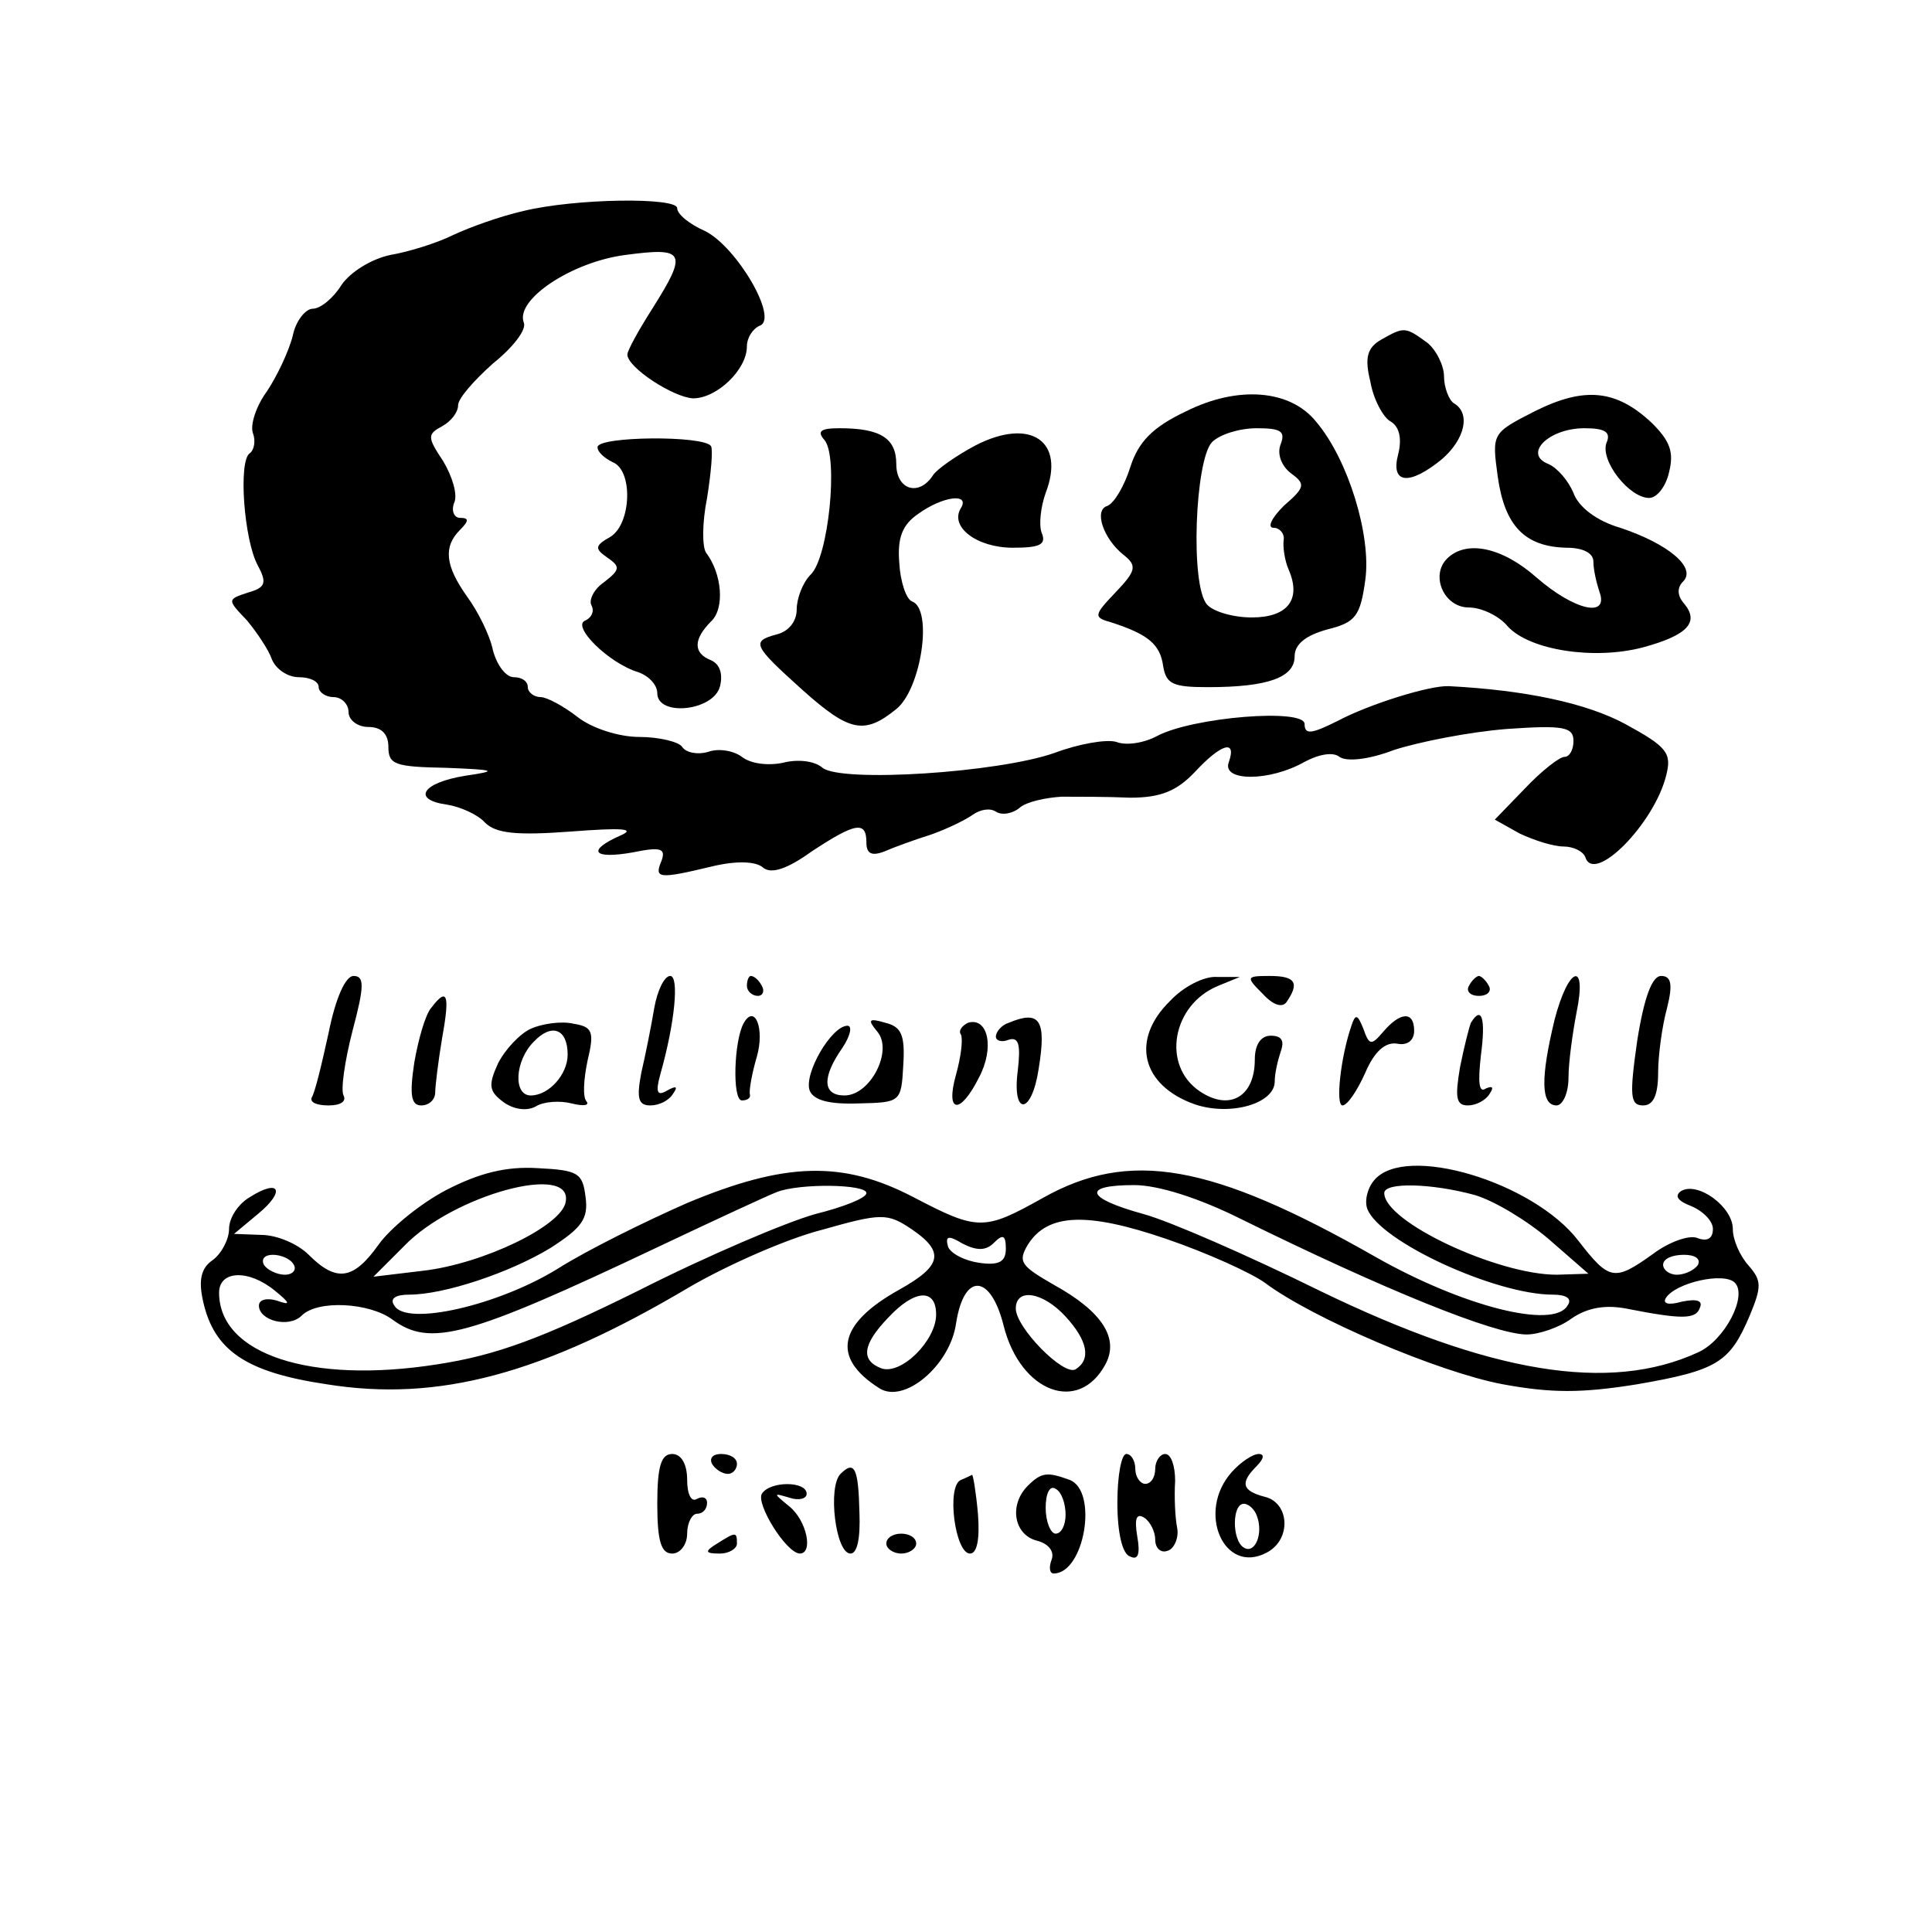 <?xml version="1.0" standalone="no"?>
<!DOCTYPE svg PUBLIC "-//W3C//DTD SVG 20010904//EN"
 "http://www.w3.org/TR/2001/REC-SVG-20010904/DTD/svg10.dtd">
<svg version="1.0" xmlns="http://www.w3.org/2000/svg"
 width="194pt" height="194pt" viewBox="0 0 194 194"
 preserveAspectRatio="xMidYMid meet">
<g transform="translate(0,194) scale(0.1,-0.1)"
fill="#000000" stroke="none">
<path d="M525 1728 c-22 -5 -53 -16 -70 -24 -16 -8 -45 -17 -63 -20 -19 -4
-40 -17 -49 -30 -8 -13 -21 -24 -29 -24 -7 0 -17 -12 -20 -27 -4 -16 -16 -41
-26 -56 -11 -15 -17 -34 -14 -42 3 -8 1 -17 -3 -20 -12 -7 -6 -88 8 -113 9
-17 8 -22 -10 -27 -21 -7 -21 -7 -1 -28 10 -12 22 -30 25 -39 4 -10 16 -18 27
-18 11 0 20 -4 20 -10 0 -5 7 -10 15 -10 8 0 15 -7 15 -15 0 -8 9 -15 20 -15
13 0 20 -7 20 -20 0 -18 7 -20 58 -21 50 -2 53 -3 19 -8 -43 -7 -54 -24 -18
-29 13 -2 31 -10 38 -18 11 -11 32 -13 86 -9 52 4 66 3 50 -4 -34 -15 -28 -24
12 -17 29 6 34 4 29 -9 -7 -17 -3 -18 51 -5 25 6 44 5 51 -1 8 -7 24 -2 49 16
44 29 55 31 55 9 0 -11 5 -14 18 -9 9 4 31 12 47 17 17 6 35 15 42 20 7 5 17
7 23 3 6 -4 17 -2 24 4 7 6 26 10 42 11 16 0 47 0 69 -1 31 0 47 7 65 26 26
28 42 33 34 10 -8 -20 41 -20 76 0 15 8 29 10 35 5 7 -5 29 -3 55 7 25 8 75
18 113 21 57 4 67 2 67 -12 0 -9 -4 -16 -9 -16 -5 0 -23 -14 -40 -32 l-30 -31
25 -14 c15 -7 34 -13 44 -13 10 0 20 -5 22 -11 9 -27 69 34 81 82 6 23 1 29
-41 52 -39 21 -100 34 -177 38 -19 1 -80 -18 -112 -35 -26 -13 -33 -14 -33 -3
0 16 -112 7 -148 -12 -13 -7 -31 -10 -41 -6 -10 3 -38 -2 -62 -11 -57 -20
-214 -30 -233 -15 -8 7 -25 9 -40 5 -15 -3 -32 -1 -41 6 -8 6 -23 9 -34 5 -10
-3 -22 -1 -26 5 -3 5 -23 10 -43 10 -21 0 -48 9 -62 20 -14 11 -31 20 -37 20
-7 0 -13 5 -13 10 0 6 -6 10 -14 10 -8 0 -17 12 -21 27 -3 15 -15 39 -26 54
-22 31 -24 50 -7 67 9 9 9 12 0 12 -6 0 -9 7 -6 15 4 8 -2 27 -11 42 -16 24
-16 27 -1 35 9 5 16 14 16 21 0 7 16 25 35 42 20 16 34 34 31 41 -9 23 48 61
102 68 60 8 63 3 27 -54 -14 -22 -25 -42 -25 -46 0 -13 46 -43 66 -44 24 0 54
29 54 52 0 9 6 18 13 21 19 7 -23 79 -55 95 -16 7 -28 17 -28 23 0 11 -102 10
-155 -3z"/>
<path d="M1387 1599 c-14 -8 -17 -18 -11 -42 3 -18 13 -36 20 -40 9 -5 12 -17
8 -33 -8 -30 11 -32 44 -5 23 20 29 46 12 56 -5 3 -10 16 -10 27 0 11 -8 27
-17 34 -22 16 -23 16 -46 3z"/>
<path d="M1191 1527 c-34 -16 -48 -31 -56 -56 -6 -19 -16 -36 -23 -39 -14 -4
-4 -33 16 -49 14 -11 13 -16 -8 -38 -22 -23 -22 -25 -4 -30 37 -12 49 -22 52
-44 3 -18 10 -21 45 -21 61 0 87 10 87 31 0 12 11 21 33 27 28 7 33 13 38 50
6 44 -17 120 -49 158 -26 33 -79 37 -131 11z m95 -33 c-4 -10 1 -22 10 -29 15
-11 15 -14 -7 -33 -12 -12 -17 -22 -10 -22 6 0 11 -6 10 -12 -1 -7 1 -21 5
-30 13 -30 -1 -48 -37 -48 -19 0 -39 6 -45 13 -17 19 -12 145 5 163 8 8 28 14
45 14 24 0 29 -3 24 -16z"/>
<path d="M1541 1527 c-43 -22 -43 -22 -37 -66 7 -49 27 -70 69 -71 16 0 27 -5
27 -14 0 -8 3 -21 6 -30 10 -27 -25 -19 -63 14 -35 31 -71 38 -90 19 -17 -17
-3 -49 22 -49 12 0 30 -8 39 -19 22 -24 87 -34 136 -21 44 12 57 25 41 44 -7
8 -7 16 -1 22 14 14 -15 38 -63 54 -24 7 -42 21 -47 35 -5 12 -16 25 -25 29
-26 10 0 36 36 36 21 0 27 -4 22 -15 -6 -18 23 -55 43 -55 8 0 17 12 20 26 5
20 1 31 -17 49 -36 34 -68 37 -118 12z"/>
<path d="M828 1498 c14 -17 4 -118 -14 -135 -8 -8 -14 -24 -14 -35 0 -12 -8
-22 -20 -25 -26 -7 -24 -11 26 -56 47 -42 62 -45 94 -19 25 20 37 100 16 108
-6 2 -12 20 -13 39 -2 25 3 38 19 49 25 18 52 21 43 6 -12 -19 16 -40 52 -40
27 0 34 3 29 15 -3 8 -1 26 4 40 20 52 -15 76 -70 48 -19 -10 -39 -24 -43 -30
-14 -22 -37 -15 -37 11 0 26 -16 36 -57 36 -19 0 -23 -3 -15 -12z"/>
<path d="M600 1491 c0 -5 7 -11 15 -15 21 -8 19 -62 -2 -75 -16 -9 -16 -12 -3
-21 13 -9 13 -12 -4 -25 -10 -7 -15 -18 -12 -23 3 -6 0 -12 -6 -15 -15 -5 23
-43 53 -52 11 -4 19 -13 19 -21 0 -24 57 -18 63 7 3 12 0 22 -9 26 -18 7 -18
21 0 39 14 13 11 48 -5 69 -4 6 -4 30 1 55 4 25 6 48 4 52 -7 11 -114 10 -114
-1z"/>
<path d="M330 903 c-7 -32 -14 -61 -17 -65 -2 -5 5 -8 17 -8 12 0 18 4 15 10
-3 5 1 34 9 65 12 45 12 55 1 55 -8 0 -18 -22 -25 -57z"/>
<path d="M657 928 c-3 -18 -9 -48 -13 -65 -5 -26 -3 -33 9 -33 9 0 19 5 23 12
5 7 3 8 -6 3 -10 -6 -12 -2 -7 16 15 53 19 99 10 99 -6 0 -13 -15 -16 -32z"/>
<path d="M750 950 c0 -5 5 -10 11 -10 5 0 7 5 4 10 -3 6 -8 10 -11 10 -2 0 -4
-4 -4 -10z"/>
<path d="M1175 935 c-40 -39 -29 -85 25 -104 36 -12 80 1 80 23 0 8 3 21 6 30
4 11 1 16 -10 16 -10 0 -16 -9 -16 -24 0 -37 -25 -52 -55 -32 -39 26 -28 87
18 106 l22 9 -23 0 c-13 1 -34 -10 -47 -24z"/>
<path d="M1268 942 c11 -12 20 -14 24 -8 13 19 9 26 -17 26 -24 0 -24 -1 -7
-18z"/>
<path d="M1475 950 c-3 -5 1 -10 10 -10 9 0 13 5 10 10 -3 6 -8 10 -10 10 -2
0 -7 -4 -10 -10z"/>
<path d="M1561 916 c-14 -58 -14 -86 2 -86 6 0 12 12 12 28 0 15 4 44 8 65 11
53 -8 47 -22 -7z"/>
<path d="M1644 895 c-8 -56 -7 -65 6 -65 10 0 15 10 15 33 0 17 4 47 9 65 6
24 4 32 -6 32 -9 0 -17 -21 -24 -65z"/>
<path d="M433 928 c-6 -7 -13 -32 -17 -55 -5 -33 -3 -43 7 -43 8 0 14 6 14 13
0 6 3 31 7 55 8 44 5 51 -11 30z"/>
<path d="M533 907 c-11 -5 -26 -21 -33 -35 -10 -22 -9 -28 6 -39 10 -7 23 -9
32 -4 8 5 24 6 36 3 12 -3 18 -2 15 2 -4 4 -3 22 1 41 7 29 5 34 -14 37 -12 3
-32 0 -43 -5z m37 -26 c0 -20 -19 -41 -37 -41 -18 0 -16 35 3 54 18 19 34 13
34 -13z"/>
<path d="M747 913 c-10 -17 -12 -78 -2 -78 6 0 9 3 8 6 -1 4 2 21 7 38 8 28
-2 53 -13 34z"/>
<path d="M881 904 c16 -19 -7 -64 -33 -64 -22 0 -23 18 -2 48 8 12 10 22 5 22
-16 0 -44 -48 -38 -65 4 -10 20 -14 49 -13 42 1 43 1 45 38 2 31 -2 39 -18 43
-17 5 -18 3 -8 -9z"/>
<path d="M972 913 c-6 -3 -10 -8 -7 -12 2 -5 0 -22 -5 -40 -11 -39 4 -41 23
-3 16 30 9 61 -11 55z"/>
<path d="M1013 913 c-7 -2 -13 -9 -13 -14 0 -4 6 -6 13 -3 10 3 12 -5 9 -31
-6 -46 14 -45 21 2 8 49 1 59 -30 46z"/>
<path d="M1357 910 c-11 -32 -16 -80 -9 -80 5 0 15 15 23 33 9 21 20 31 32 29
10 -2 17 3 17 13 0 20 -14 19 -31 -1 -12 -14 -14 -14 -20 3 -6 15 -8 15 -12 3z"/>
<path d="M1477 913 c-2 -5 -7 -25 -11 -45 -5 -30 -4 -38 8 -38 8 0 18 5 22 12
4 6 3 8 -4 5 -7 -5 -8 6 -5 33 5 37 1 51 -10 33z"/>
<path d="M448 745 c-25 -13 -56 -38 -68 -55 -25 -35 -42 -38 -70 -10 -11 11
-32 20 -48 20 l-27 1 24 20 c28 23 22 36 -8 17 -12 -7 -21 -21 -21 -32 0 -10
-7 -24 -16 -31 -12 -8 -15 -20 -10 -42 11 -49 43 -71 124 -83 112 -18 217 10
365 98 38 22 97 48 132 57 60 17 66 17 90 1 34 -23 31 -37 -12 -61 -61 -34
-69 -68 -20 -99 25 -16 71 23 77 65 8 52 35 50 48 -3 17 -66 75 -88 102 -38
14 26 -3 53 -52 80 -33 19 -36 23 -26 40 20 32 60 33 139 6 41 -14 85 -34 99
-44 48 -36 175 -90 239 -102 49 -9 79 -9 135 0 81 14 93 22 113 69 12 29 12
35 -1 50 -9 10 -16 26 -16 37 0 22 -35 48 -52 38 -7 -5 -3 -10 10 -15 12 -5
22 -15 22 -23 0 -10 -6 -13 -16 -9 -8 3 -28 -4 -44 -16 -39 -28 -44 -27 -75
13 -45 59 -174 98 -205 61 -7 -8 -10 -21 -7 -29 13 -33 129 -86 186 -86 14 0
20 -4 15 -11 -14 -24 -105 -1 -193 49 -165 94 -247 108 -334 59 -59 -33 -65
-33 -130 1 -71 37 -129 35 -227 -6 -41 -18 -100 -47 -130 -66 -60 -37 -152
-58 -164 -37 -5 7 1 11 15 11 35 0 101 22 142 47 31 20 38 29 35 51 -3 24 -7
27 -48 29 -32 2 -59 -5 -92 -22z m120 -12 c-4 -24 -83 -62 -143 -69 l-50 -6
31 31 c49 51 170 84 162 44z m302 9 c0 -5 -23 -14 -51 -21 -29 -8 -109 -42
-178 -77 -97 -48 -143 -65 -202 -74 -127 -20 -219 10 -219 72 0 22 29 24 56 2
16 -13 16 -15 2 -10 -10 3 -18 1 -18 -5 0 -15 30 -23 43 -10 16 16 68 13 91
-4 38 -28 75 -18 267 73 57 27 111 52 119 55 23 9 90 8 90 -1z m376 -26 c144
-71 255 -116 287 -116 12 0 33 7 45 16 16 11 34 14 55 10 56 -11 70 -11 74 1
3 7 -3 9 -18 6 -14 -4 -20 -2 -16 4 10 15 58 26 69 15 13 -13 -10 -58 -37 -70
-89 -41 -209 -21 -380 62 -71 35 -151 70 -177 77 -58 16 -62 29 -9 29 24 0 65
-13 107 -34z m235 24 c20 -6 53 -26 75 -45 l39 -34 -32 -1 c-59 0 -173 53
-173 82 0 11 47 10 91 -2z m-483 -48 c9 9 12 8 12 -6 0 -13 -7 -17 -27 -14
-14 2 -28 9 -31 16 -3 11 0 12 15 3 14 -7 23 -7 31 1z m-703 -22 c3 -5 -1 -10
-9 -10 -8 0 -18 5 -21 10 -3 6 1 10 9 10 8 0 18 -4 21 -10z m1410 0 c-3 -5
-13 -10 -21 -10 -8 0 -14 5 -14 10 0 6 9 10 21 10 11 0 17 -4 14 -10z m-765
-50 c0 -26 -35 -61 -55 -54 -21 8 -19 24 7 51 26 28 48 30 48 3z m130 -2 c22
-24 26 -43 10 -53 -12 -7 -60 42 -60 61 0 21 27 17 50 -8z"/>
<path d="M660 430 c0 -38 4 -50 15 -50 8 0 15 9 15 20 0 11 5 20 10 20 6 0 10
5 10 11 0 5 -4 7 -10 4 -6 -4 -10 5 -10 19 0 16 -6 26 -15 26 -11 0 -15 -12
-15 -50z"/>
<path d="M715 470 c3 -5 10 -10 16 -10 5 0 9 5 9 10 0 6 -7 10 -16 10 -8 0
-12 -4 -9 -10z"/>
<path d="M1122 431 c0 -30 5 -52 13 -54 8 -4 10 3 7 20 -3 18 -1 24 7 19 6 -4
11 -14 11 -22 0 -9 6 -14 13 -11 6 2 11 13 9 23 -2 10 -3 31 -2 47 0 15 -4 27
-10 27 -5 0 -10 -7 -10 -15 0 -8 -4 -15 -10 -15 -5 0 -10 7 -10 15 0 8 -4 15
-9 15 -5 0 -9 -22 -9 -49z"/>
<path d="M1237 462 c-36 -40 -8 -104 35 -81 25 13 23 50 -2 56 -23 6 -25 14
-8 31 7 7 8 12 2 12 -6 0 -18 -8 -27 -18z m25 -44 c7 -18 -2 -39 -13 -32 -12
7 -12 44 0 44 5 0 11 -6 13 -12z"/>
<path d="M844 460 c-13 -13 -5 -80 10 -80 7 0 10 16 9 41 -1 45 -5 53 -19 39z"/>
<path d="M965 454 c-15 -6 -6 -74 9 -74 7 0 10 14 8 40 -2 22 -5 40 -6 39 0 0
-6 -3 -11 -5z"/>
<path d="M1032 448 c-19 -19 -14 -49 9 -55 12 -3 18 -11 15 -19 -3 -8 -2 -14
2 -14 31 0 45 83 16 94 -22 8 -28 8 -42 -6z m38 -29 c0 -10 -4 -19 -10 -19 -5
0 -10 12 -10 26 0 14 4 23 10 19 6 -3 10 -15 10 -26z"/>
<path d="M765 440 c-6 -10 24 -59 38 -60 14 0 7 33 -10 47 -17 14 -17 14 0 9
9 -3 17 -1 17 4 0 13 -37 13 -45 0z"/>
<path d="M720 390 c-13 -8 -12 -10 3 -10 9 0 17 5 17 10 0 12 -1 12 -20 0z"/>
<path d="M890 390 c0 -5 7 -10 15 -10 8 0 15 5 15 10 0 6 -7 10 -15 10 -8 0
-15 -4 -15 -10z"/>
</g>
</svg>
